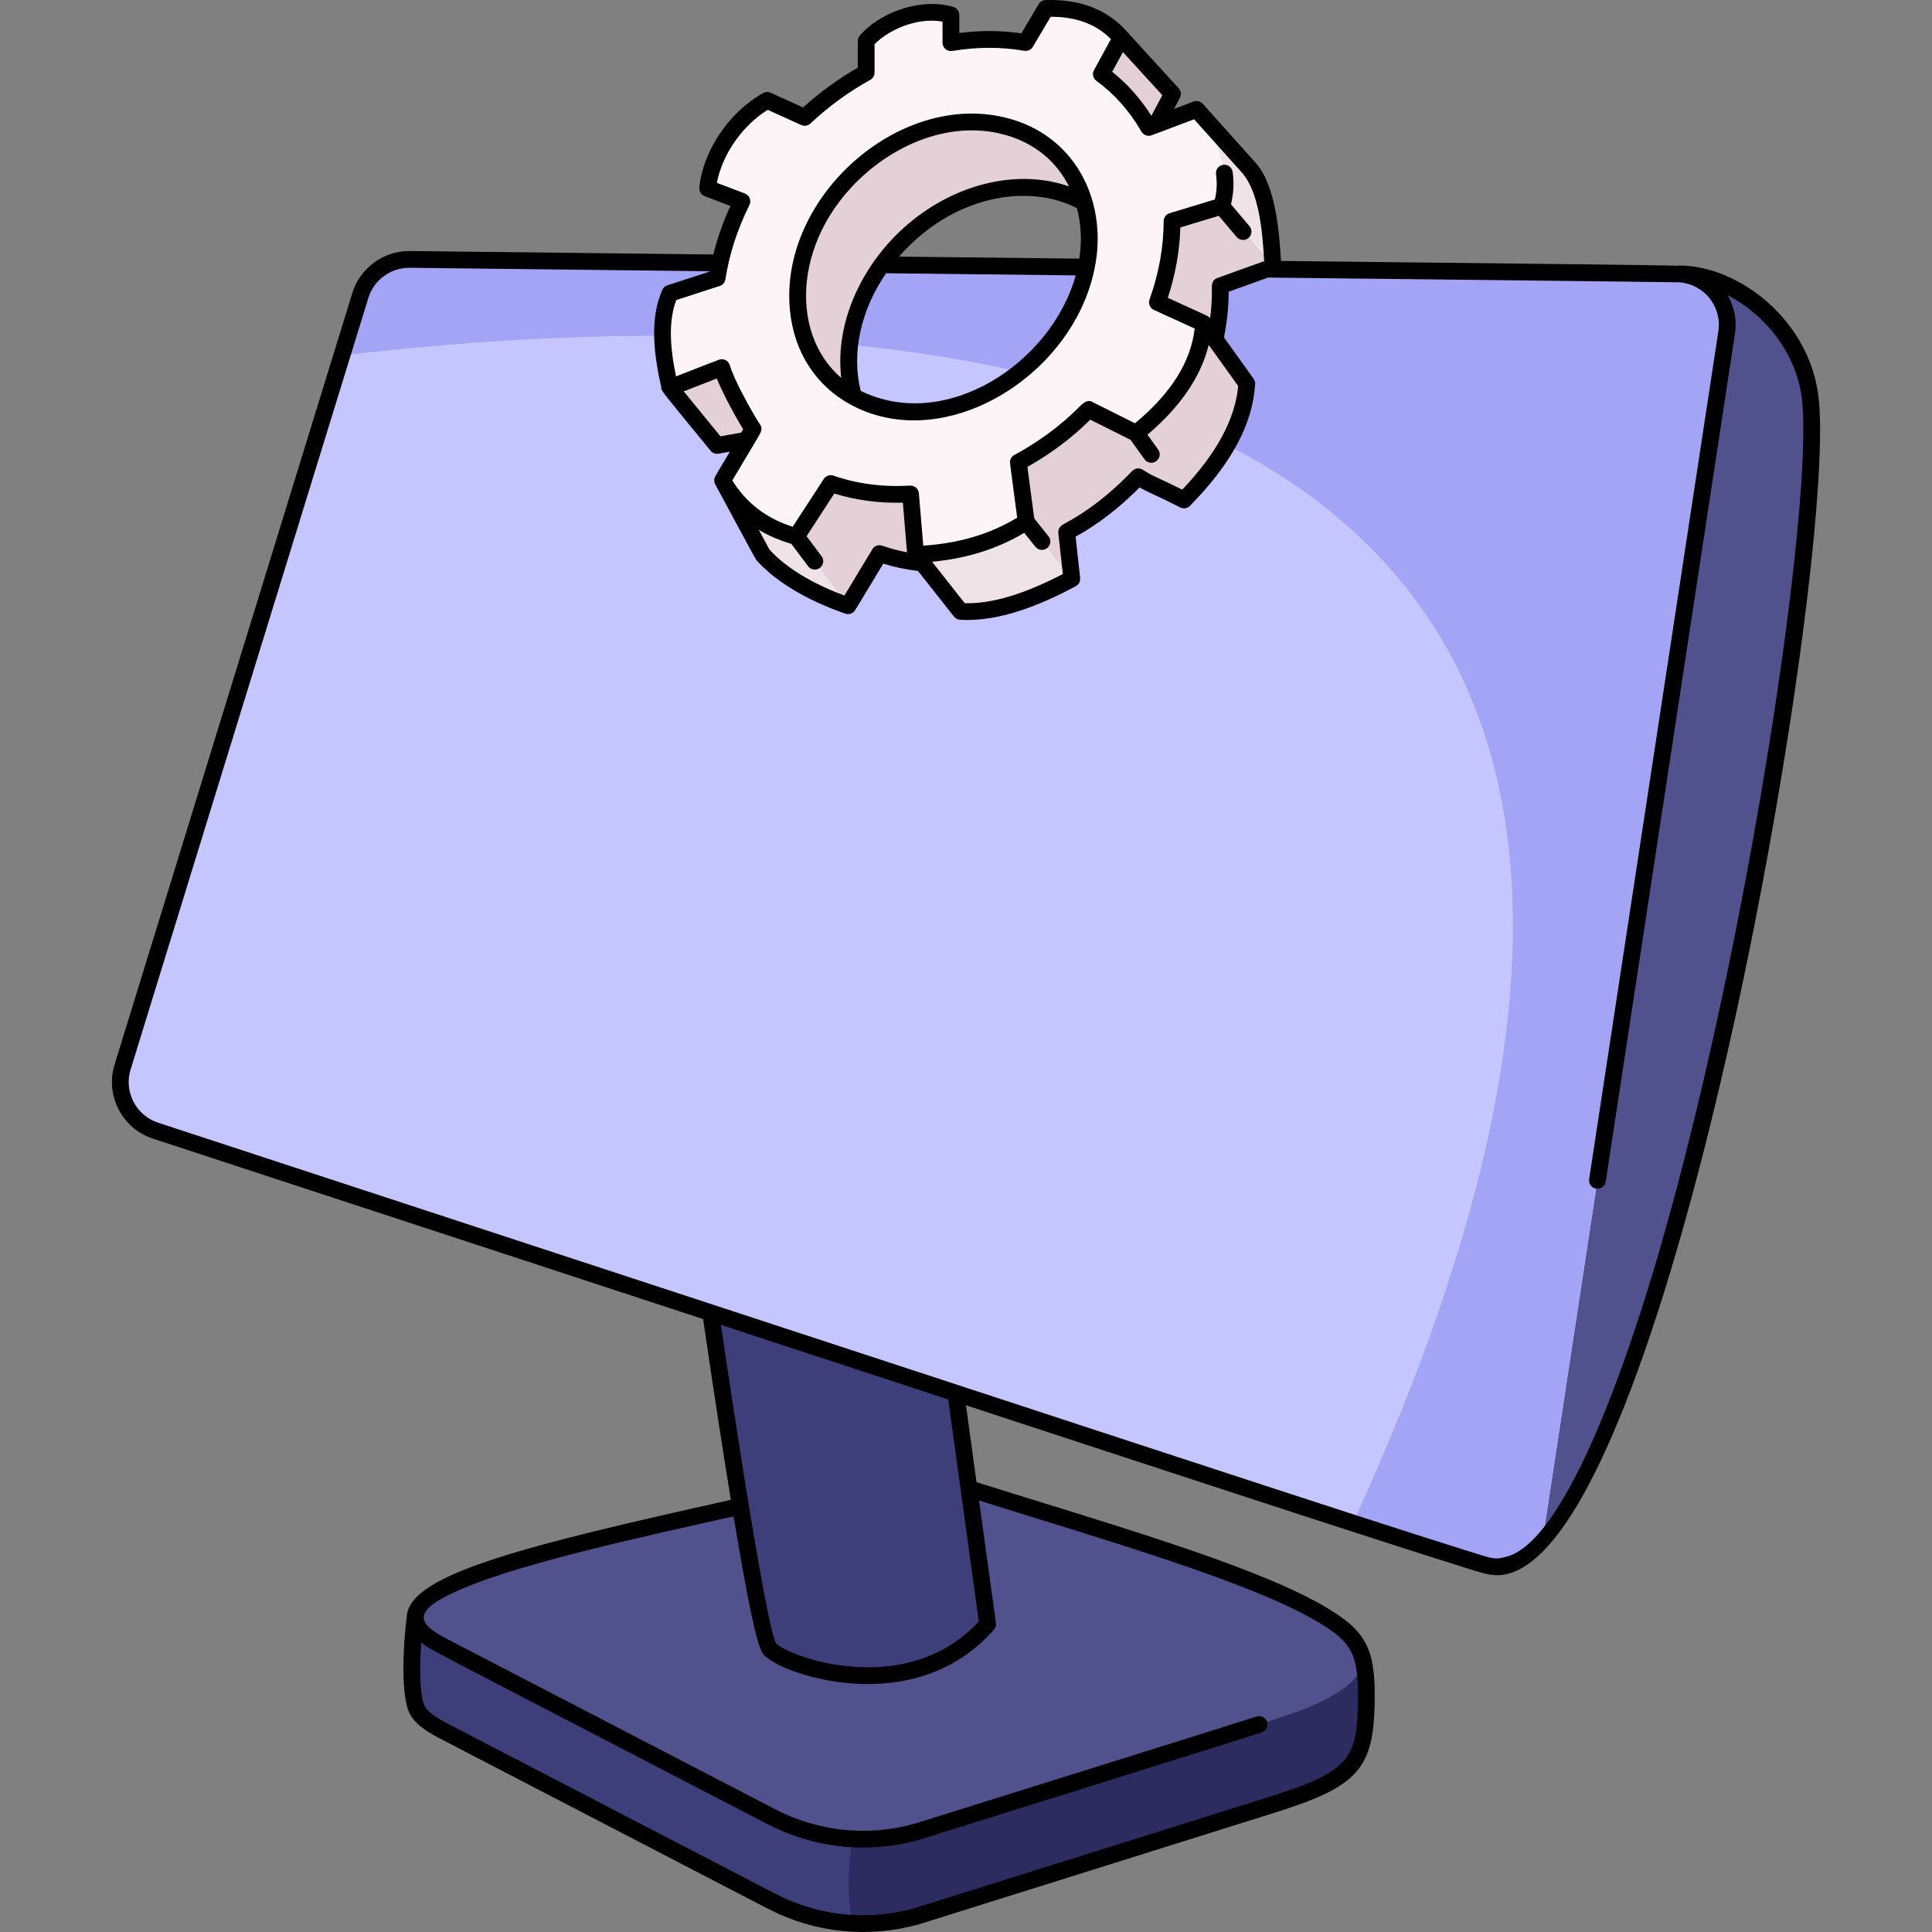 <svg id="Layer_1" enable-background="new 0 0 460.802 460.802" height="512" viewBox="0 0 460.802 460.802" width="512" xmlns="http://www.w3.org/2000/svg"><rect x="0" y="0" width="460.802" height="460.802" fill="#808080" stroke="none"/><g><path d="m322.706 420.919c-3.052 3.206-9.335 6.412-19.584 9.626l-84.522 26.515c-4.987 1.392-10.128 1.943-15.212 1.676-10.339-7.678-7.669-16.597-.081-20.151 6.001-9.088 115.382-41.848 121.594-43.459 1.559 5.523 1.561 19.638-2.195 25.793z" fill="#2c2c61"/><path d="m203.387 458.736c-6.695-.357-13.302-2.13-19.357-5.271l-78.442-40.723c-1.986-1.026-5.041-2.867-6.04-4.866-2.21-4.293-1.118-17.591-.518-22.321 5.179-3.902 91.942 40.379 104.277 53.029-.583 3.53-1.709 12.444.08 20.152z" fill="#3e3e7a"/><path d="m315.744 405.528c-7.004 3.503-8.37 3.548-97.144 31.397-11.316 3.139-23.677 2.049-34.57-3.595-81.264-42.192-68.991-35.822-78.442-40.723-29.348-15.253 45.344-26.554 110.551-42.415 57.094 19.061 135.887 37.219 99.605 55.336z" fill="#51518e"/><path d="m167.659 300.345s12.631 88.91 15.85 92.847c3.22 3.937 33.785 14.991 52.05-5.799l-9.453-68.676z" fill="#3e3e7a"/><path d="m400.524 65.334c12.969 0 29.426 12.254 31.282 30.02 4.364 41.783-37.639 281.255-75.585 278.326z" fill="#51518e"/><path d="m411.824 79.311-43.29 284.04c-1.14 7.43-8.67 12.069-15.82 9.72-49.383-16.176-313.659-102.751-315.64-103.4-6.31-2.06-9.8-8.8-7.84-15.14 3.321-10.778 53.547-173.775 56.72-184.07 1.58-5.149 6.37-8.649 11.76-8.579l302.22 3.43c7.39.089 13 6.689 11.89 13.999z" fill="#c5c5ff"/><path d="m411.824 79.311-43.29 284.04c-1.14 7.43-8.67 12.069-15.82 9.72l-30.01-9.83c133.05-289.76-114.78-293.37-241.16-278.47l4.41-14.311c1.58-5.149 6.37-8.649 11.76-8.579l302.22 3.43c7.39.09 13 6.69 11.89 14z" fill="#a4a4f7"/><path d="m279.649 22.4-3.889 7.328c-14.235 5.37-25.806-17.309-8.34-20.719z" fill="#e4d1d7"/><path d="m303.604 63.662-12.23-14.479c-6.1-6.84-7.98-14.561-5.99-23.09l12.61 14.069c4.25 5.28 5.12 14.18 5.61 23.5z" fill="#f0e3e7"/><path d="m297.364 91.492c-.55 9.3-5.91 18.55-14.97 27.75-.63-.864-10.903-15.211-11.42-15.91 0-11.141 7.346-19.06 16.1-26.199 2.437 3.401 7.849 10.952 10.29 14.359z" fill="#e4d1d7"/><path d="m282.394 119.242c-6.496-3.345-8.03-3.641-10.91-5.521-5.357 5.589-10.962 9.93-17.08 13.211.01 0 .01.01.01.01l1.23 11.12c-8.13-10.148-5.706-7.119-10.87-13.58-18.131-27.051 4.03-42.884 26.2-21.15.522.706 10.781 15.034 11.42 15.91z" fill="#e4d1d7"/><path d="m255.644 138.062c-9.39 4.99-18.38 8.24-26.53 7.77-10.758-13.63-8.578-10.869-10.73-13.59 7.14-5.41 13.92-11.439 26.39-7.76 5.162 6.459 2.747 3.441 10.87 13.58z" fill="#f0e3e7"/><path d="m220.014 134.302c-3.55-.37-6.99-1.12-10.26-2.261 0 .1.101-.157-7.47 12.431l-12.35-16.5c-.83-31.23 40.47-23.13 28.45 4.27z" fill="#e4d1d7"/><path d="m202.284 144.472c-9.37-3.221-16.37-7.681-20.4-12.23l-9.54-17.66c8.1.83 15.16 3.37 17.59 13.391z" fill="#f0e3e7"/><path d="m179.615 102.314-1.595 2.69-6.989 1.234-11.23-13.779c2.234-4.891 4.698-9.378 12.345-4.782 6.846 4.968 7.398 14.547 7.469 14.637z" fill="#e4d1d7"/><path d="m303.604 63.662-12.55 4.521c-.1-.11.404 5.05-1.25 12.76l-2.73-3.81c-28.506 10.67-19.91-41.05 4.3-27.95z" fill="#e4d1d7"/><path d="m285.384 26.092c-10.359 3.927-11.382 4.299-11.41 4.31-.02-.04-.05-.08-.07-.12-2.905-5.046-6.614-9.252-11.21-12.61l4.73-8.659c-4.27-4.92-10.25-7.261-17.97-6.99l-4.82 8.12c-5.7-.99-11.73-.971-17.83.04v-6.61c-7.6-2.22-16.53 1.86-20.21 6.21v7.53c-5.21 2.859-10.12 6.42-14.66 10.689l-8.93-4.05c-7.5 4.13-13.38 12.79-14.22 20.96l8.17 3.11c-2.96 5.939-4.95 12.14-5.91 18.28l-11.24 3.649c-2.67 6.03-2.06 13.88 0 22.5.154 0 12.234-4.77 12.34-4.77l.01-.011c0 .023.01.007.01.03 1.225 4.31 6.916 14.079 7.46 14.61-.02.03-.04.06-.05.08l-.01.01c0 .1.126-.218-7.22 12.18 3.85 6.83 9.73 11.29 17.59 13.391 1.128-1.723.967-1.473 8.22-12.641 5.91 2.061 12.36 2.88 19.02 2.49l1.21 14.42c9.59-.359 18.49-2.67 26.39-7.76-.015-.114-1.88-14.092-1.88-14.21 11.253-6.099 16.467-12.601 16.82-12.601.093.1-.153-.071 11.26 5.66 10.64-8.54 15.51-17.3 16.1-26.199l-11.01-5.03c2.29-6.41 3.48-12.97 3.49-19.34 4.518-1.369 6.711-2.053 11.82-3.58 2.27-6.898-.25-14.688-5.99-23.088zm-81.8 68.52c-23.64-38.96 26.89-74.54 54.98-46.34 8.31 28.899-27.59 60.82-54.98 46.34z" fill="#fcf4f6"/><path d="m258.568 48.276c-11.432-6.411-27.735-4.221-40.524 6.545-12.781 10.774-18.185 26.877-14.463 39.791-18.634-10.449-17.61-38.601 2.273-55.344 20.125-16.961 46.753-11.774 52.714 9.008z" fill="#e4d1d7"/></g><g><path d="m433.79 95.143c-1.954-18.748-19.102-31.813-33.27-31.813-.155 0-.305.021-.45.056-4.254-.16-31.898-.454-94.546-1.147-.405-7.086-1.292-18.066-6.045-23.413l-12.609-14.071c-.35-.386-.863-.639-1.404-.661-.597-.032-.706.094-5.455 1.893l1.406-2.649c.396-.746.28-1.662-.29-2.286l-12.23-13.39c-.003-.003-.007-.006-.01-.009-4.671-5.353-11.237-7.919-19.507-7.631-.68.024-1.302.392-1.649.978l-4.126 6.952c-4.777-.697-9.74-.725-14.804-.084v-4.297c0-.889-.586-1.671-1.439-1.92-8.182-2.387-17.942 1.688-22.298 6.838-.306.361-.474.819-.474 1.292v6.358c-4.629 2.642-9.006 5.828-13.042 9.492l-7.722-3.502c-.575-.259-1.237-.234-1.791.069-8.07 4.444-14.339 13.699-15.244 22.508-.093.9.432 1.751 1.277 2.073l6.14 2.337c-1.741 3.792-3.103 7.668-4.073 11.585-84.716-.961-70.79-.822-72.581-.822-6.161 0-11.703 4.087-13.515 9.991l-56.719 184.069c-2.269 7.339 1.827 15.248 9.128 17.631 51.55 16.897 94.868 31.105 131.25 43.041 2.504 17.084 4.711 31.469 6.614 43.113-48.803 10.901-76.536 17.692-77.275 27.684-.539 4.071-1.341 13.732-.328 19.801.587 3.516 1.512 5.955 7.95 9.307l78.451 40.72c11.162 5.793 23.956 7.114 36.09 3.733l84.519-26.521c20.431-6.397 24.044-10.501 24.164-27.443.085-12.105-2.226-16.233-12.361-22.084-17.083-9.86-52.69-19.978-82.611-29.41-1.149-8.35-1.456-10.586-2.521-18.336 53.024 17.39 96.922 31.831 120.613 39.229 3.736 1.165 6.052 1.902 9.7.648l-.001-.003c38.687-13.712 77.313-239.491 73.088-279.906zm-165.957-82.716 9.39 10.28-2.604 4.907c-2.576-4.063-5.708-7.584-9.35-10.491zm-90.171 33.725-6.676-2.541c1.241-6.715 6.099-13.719 12.127-17.413l7.991 3.624c.737.333 1.604.19 2.196-.364 4.356-4.097 9.151-7.594 14.251-10.394.641-.351 1.038-1.023 1.038-1.753v-6.761c3.139-3.247 9.91-6.512 16.211-5.396v5.026c0 1.229 1.102 2.175 2.327 1.973 5.912-.977 11.686-.992 17.16-.042.826.142 1.639-.236 2.063-.95 4.563-7.688 4.209-7.162 4.31-7.162 6.025 0 10.73 1.747 14.313 5.318l-4.038 7.394c-.481.881-.235 1.982.575 2.574 4.29 3.134 7.87 7.16 10.643 11.969.552 1.036 1.648 1.342 2.54 1.012 2.588-.967 7.523-2.837 10.114-3.818l11.656 13.006c3.692 4.626 4.588 12.714 5.058 20.829l-11.053 3.981c-1.146.34-1.448 1.27-1.429 2.442.017 1.033.057 3.587-.402 7.181-.401-.508-.111-.289-10.1-4.853 1.827-5.6 2.831-11.231 2.99-16.784 4.073-1.24 5.919-1.805 9.16-2.777l4.272 5.058c.716.845 1.974.948 2.819.237.844-.713.949-1.975.237-2.819l-4.426-5.24c.633-2.428.772-5.008.41-7.688-.147-1.096-1.161-1.856-2.25-1.715-1.095.148-1.862 1.155-1.715 2.25.286 2.113.19 4.135-.283 6.022-3.188.956-4.143 1.25-10.782 3.27-.842.255-1.419 1.031-1.42 1.911-.01 6.148-1.145 12.43-3.374 18.67-.349.978.108 2.061 1.053 2.492l9.719 4.44c-.954 8.017-5.627 15.432-14.239 22.601-16.13-8.096-6.866-3.369-9.846-4.926-1.471-1.036-2.677.257-3.426.999-1.871 1.856-6.844 6.786-15.5 11.478-.646.351-1.047 1.025-1.047 1.759 0 .299 1.258 9.709 1.726 13.197-6.474 3.917-13.831 6.109-22.404 6.676l-1.049-12.49c-.092-1.082-1.015-1.87-2.11-1.83-6.483.384-12.622-.421-18.244-2.382-.865-.302-1.833.026-2.336.8-5.274 8.122-6.626 10.201-7.405 11.396-6.247-1.977-11.084-5.688-14.404-11.055 4.535-7.649 6.111-10.156 6.658-11.247.676-1.351.041-1.951-.45-2.712-1.271-1.972-5.766-9.879-6.787-13.469-.364-1.264-1.734-1.816-2.834-1.264-1.209.425-5.78 2.241-10.004 3.877-1.665-7.879-1.646-13.73.052-18.2l10.36-3.363c.718-.232 1.242-.849 1.358-1.594.938-6.004 2.863-11.958 5.724-17.697.528-1.059.028-2.342-1.078-2.763zm104.312 70.633c-5.422-2.727-6.882-3.096-9.401-4.739-.807-.527-1.872-.404-2.536.291-7.535 7.857-13.716 11.226-15.746 12.332-1.092.595-2.015 1.127-1.869 2.491l1.08 9.759c-9.425 4.871-16.921 7.101-23.391 6.95-1.44-1.824-5.271-6.676-7.801-9.881 8.291-.773 15.52-3.064 21.987-6.898l2.653 3.316c.395.493.977.75 1.563.75 1.653 0 2.617-1.928 1.561-3.25l-3.393-4.241c-.271-2.03-1.239-9.298-1.632-12.301 8.111-4.585 12.949-9.254 14.986-11.27 2.016 1 7.12 3.558 9.604 4.805.539.748 1.818 2.529 3.337 4.647.64.891 1.886 1.107 2.791.459.897-.644 1.103-1.894.459-2.791-.991-1.382-1.884-2.626-2.541-3.539 7.866-6.667 12.758-13.847 14.601-21.416l7.028 9.807c-.687 7.838-5.178 16.145-13.34 24.719zm-80.563 25.251c-7.749-2.857-14.05-6.712-17.882-10.954l-2.544-4.71c2.336 1.409 4.924 2.519 7.747 3.332l4.003 5.348c.394.525.994.802 1.604.802 1.618 0 2.598-1.864 1.6-3.198l-3.565-4.763c.732-1.121 1.932-2.968 6.617-10.181 5.129 1.595 10.613 2.325 16.349 2.187l.994 11.834c-2.04-.393-4.022-.919-5.923-1.582-.999-.349-2.099.147-2.506 1.126-1.654 2.827 3.463-5.792-6.494 10.759zm-24.641-38.846-4.932.875c-8.256-10.125-7.677-9.384-8.761-10.718 1.709-.662 5.675-2.217 7.88-3.073 1.554 3.827 4.643 9.472 6.299 12.098zm136.751 283.195c8.887 5.129 10.437 7.909 10.361 18.591-.103 14.435-1.692 17.496-21.36 23.655l-84.458 26.502c-11.105 3.096-22.865 1.869-33.112-3.449l-78.447-40.719c-2.692-1.4-4.627-2.89-5.185-3.997-1.071-2.089-1.364-7.82-.851-15.248 2.434 1.966-2.449-.789 82.641 43.385 10.945 5.68 23.73 7.157 36.09 3.723 45.46-14.256 70.261-21.928 81.729-25.622 1.051-.338 1.629-1.465 1.29-2.517-.338-1.051-1.462-1.63-2.517-1.29-10.495 3.38-40.284 12.623-81.637 25.594-11.124 3.089-22.887 1.87-33.113-3.438-73.929-38.378-67.712-35.151-78.448-40.718-7.257-3.781-8.59-6.793 4.477-12.216 14.525-6.029 42.297-12.103 63.984-16.943 5.324 31.973 6.515 32.488 7.751 33.523 3.321 2.783 12.837 6.257 23.339 6.454 12.167.235 23.092-3.938 31.008-12.944.384-.437.559-1.018.479-1.594-.927-6.724-3.204-23.232-4.029-29.226 28.974 9.094 63.726 19.096 80.008 28.494zm-80.069.357c-8.568 9.259-19.509 11.091-27.323 10.913-11.317-.211-19.821-4.359-21.029-5.684-2.694-4.917-12.378-70.695-13.154-75.968 12.93 4.243 41.331 13.559 54.214 17.784 4.44 32.284 1.581 11.52 7.292 52.955zm126.049-15.505c-2.695.793-3.362.577-7.309-.653-28.642-8.914-80.197-26.012-314.501-102.815-5.239-1.71-8.178-7.384-6.55-12.649l56.722-184.074c1.3-4.236 5.272-7.167 9.694-7.167 1.89 0-10.488-.12 71.727.813-.021.123.661-.138-10.1 3.355-.541.176-.981.573-1.212 1.093-2.521 5.694-2.598 13.08-.248 23.195-.126.93.274 1.077 11.756 15.167.457.561 1.182.832 1.9.706l2.7-.479c-3.691 6.206-3.696 6.055-3.729 6.758-.022.471.135.864.244 1.065.573.982 9.485 17.666 9.79 18.013 4.51 5.092 12.055 9.637 21.246 12.796.376.129 1.15.246 1.89-.341.478-.381.079.054 7.145-11.577 2.649.814 5.426 1.388 8.279 1.735 3.113 3.942 8.517 10.787 8.595 10.887.354.45.885.728 1.457.761 9.292.523 18.911-3.425 27.219-7.807 1.412-.745 1.482-1.401 1.365-2.603-.104-1.062-.383-3.486-1.04-9.419 2.332-1.278 8.172-4.621 15.257-11.738 2.183 1.247 4.447 2.07 9.681 4.76.808.408 1.749.214 2.339-.376 9.897-10.051 14.98-19.548 15.541-29.035.027-.457-.103-.909-.369-1.281l-7.057-9.849c.996-5.021 1.122-8.901 1.119-10.892l9.391-3.383c6.446.071 95.715 1.061 98.172 1.133 5.689.456 10.152 5.673 9.23 11.672l-30.819 202.219c-.183 1.202.742 2.302 1.98 2.302.971 0 1.823-.709 1.975-1.698l30.818-202.217c.497-3.24-.131-6.44-1.746-9.214 8.817 4.574 16.584 13.865 17.76 25.158 2.636 25.221-12.758 128.996-33.804 201.955-4.527 15.689-20.666 69.19-36.508 73.724z"/><path d="m202.627 96.366c22.317 12.398 53.177-6.505 58.426-32.225.001-.005.003-.01.004-.016 3.202-15.369-3.934-30.852-19.519-35.596-25.988-7.912-55.725 18.069-53.142 45.355.975 10.291 6.357 18.107 14.231 22.482zm2.674-3.14c-2.299-9.049.054-19.339 6.039-28.055l45.228.51c-5.836 20.961-31.006 37.492-51.267 27.545zm51.54-43.579c.456 1.675 1.512 5.937.583 12.043l-43-.484c12.616-14.486 30.657-17.64 42.417-11.559zm-49.7-8.851c9.313-7.849 21.741-11.941 33.232-8.44 6.614 2.014 11.664 6.241 14.582 12.105-11.882-4.174-26.631-.912-38.203 8.829-10.87 9.162-17.703 23.311-16.104 36.853-12.805-10.974-11.22-34.431 6.493-49.347z"/></g></svg>